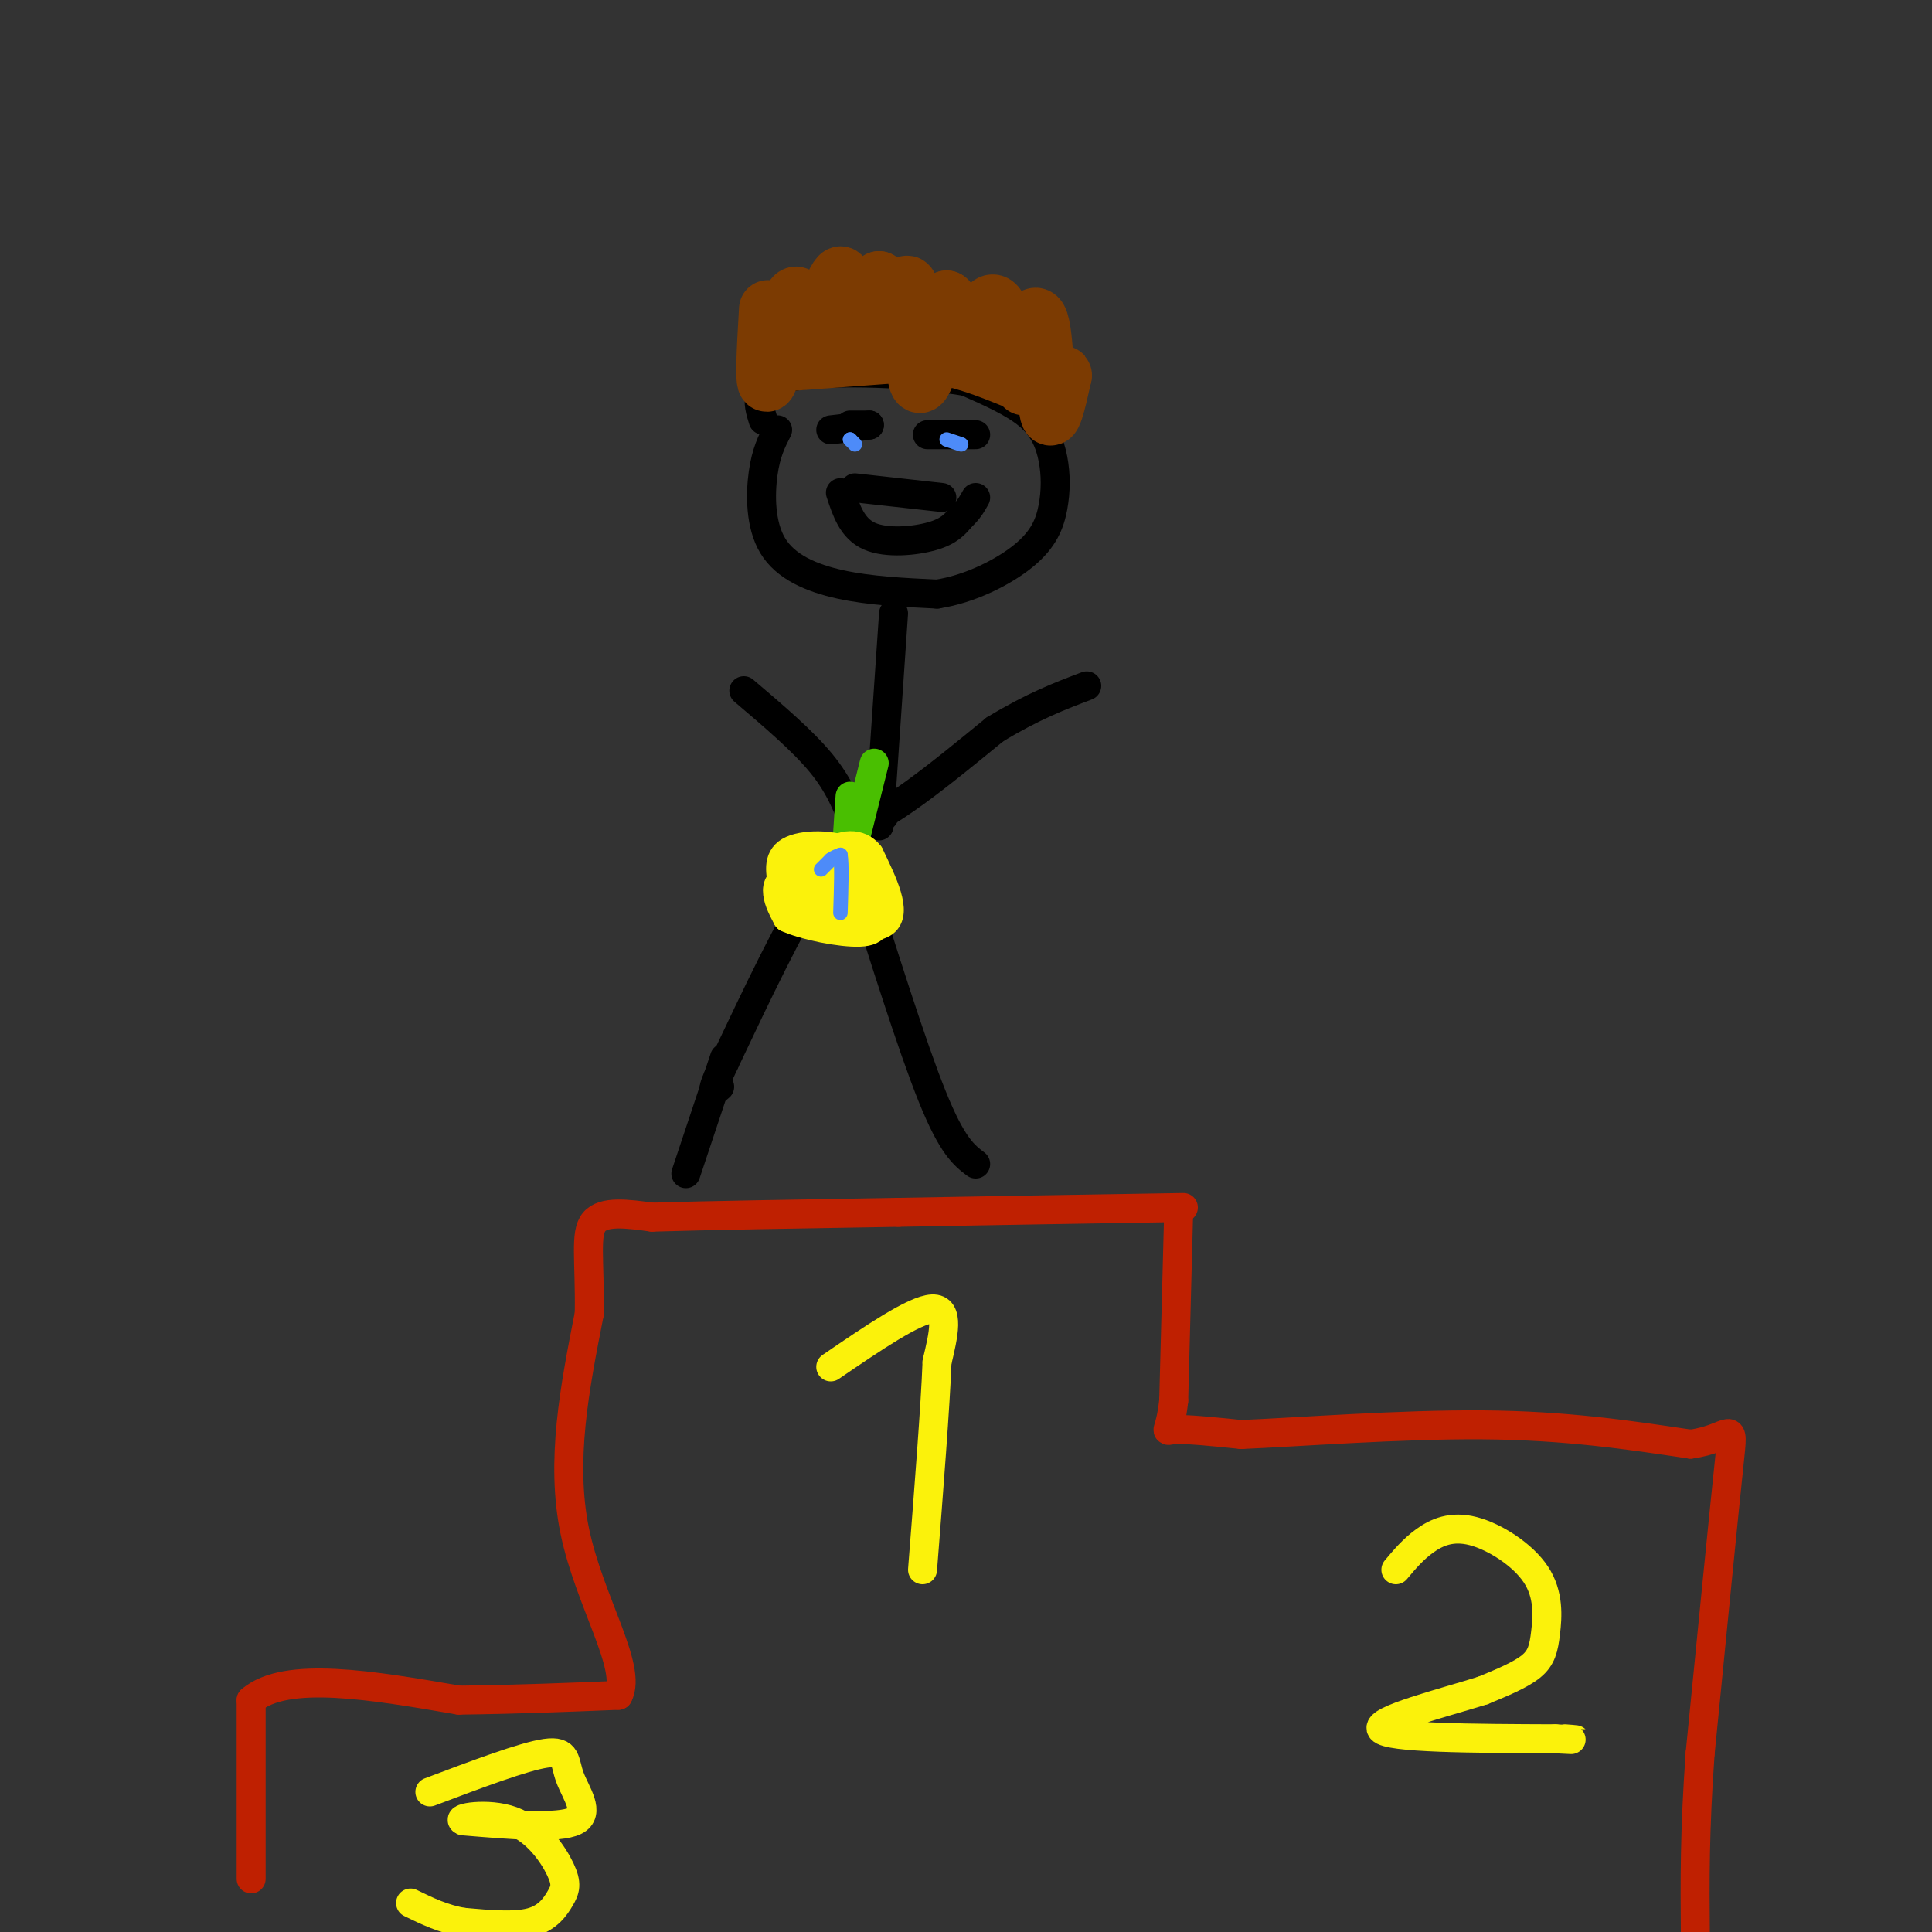 <svg viewBox='0 0 400 400' version='1.1' xmlns='http://www.w3.org/2000/svg' xmlns:xlink='http://www.w3.org/1999/xlink'><rect x="0" y="0" width="400" height="400" fill="#333333" stroke="none"/><g fill='none' stroke='rgb(191,32,1)' stroke-width='6' stroke-linecap='round' stroke-linejoin='round'><path d='M52,389c0.000,0.000 0.000,-37.000 0,-37'/><path d='M52,352c7.167,-6.167 25.083,-3.083 43,0'/><path d='M95,352c12.667,-0.167 22.833,-0.583 33,-1'/><path d='M128,351c3.000,-5.711 -6.000,-19.489 -9,-34c-3.000,-14.511 0.000,-29.756 3,-45'/><path d='M122,272c0.156,-11.178 -0.956,-16.622 1,-19c1.956,-2.378 6.978,-1.689 12,-1'/><path d='M135,252c10.500,-0.333 30.750,-0.667 51,-1'/><path d='M186,251c18.333,-0.333 38.667,-0.667 59,-1'/><path d='M244,252c0.000,0.000 -1.000,38.000 -1,38'/><path d='M243,290c-0.778,7.200 -2.222,6.200 0,6c2.222,-0.200 8.111,0.400 14,1'/><path d='M257,297c11.378,-0.467 32.822,-2.133 50,-2c17.178,0.133 30.089,2.067 43,4'/><path d='M350,299c8.733,-1.156 9.067,-6.044 8,4c-1.067,10.044 -3.533,35.022 -6,60'/><path d='M352,363c-1.167,16.167 -1.083,26.583 -1,37'/></g>
<g fill='none' stroke='rgb(251,242,11)' stroke-width='6' stroke-linecap='round' stroke-linejoin='round'><path d='M172,283c8.667,-5.917 17.333,-11.833 21,-12c3.667,-0.167 2.333,5.417 1,11'/><path d='M194,282c-0.333,9.000 -1.667,26.000 -3,43'/><path d='M289,325c1.779,-2.121 3.559,-4.242 6,-6c2.441,-1.758 5.544,-3.153 10,-2c4.456,1.153 10.267,4.856 13,9c2.733,4.144 2.390,8.731 2,12c-0.390,3.269 -0.826,5.220 -3,7c-2.174,1.780 -6.087,3.390 -10,5'/><path d='M307,350c-7.822,2.467 -22.378,6.133 -21,8c1.378,1.867 18.689,1.933 36,2'/><path d='M322,360c6.333,0.333 4.167,0.167 2,0'/><path d='M89,371c9.744,-3.679 19.488,-7.357 24,-8c4.512,-0.643 3.792,1.750 5,5c1.208,3.250 4.345,7.357 1,9c-3.345,1.643 -13.173,0.821 -23,0'/><path d='M96,377c-1.886,-0.531 4.898,-1.858 10,0c5.102,1.858 8.522,6.900 10,10c1.478,3.100 1.013,4.258 0,6c-1.013,1.742 -2.575,4.069 -6,5c-3.425,0.931 -8.712,0.465 -14,0'/><path d='M96,398c-4.167,-0.667 -7.583,-2.333 -11,-4'/></g>
<g fill='none' stroke='rgb(0,0,0)' stroke-width='6' stroke-linecap='round' stroke-linejoin='round'><path d='M161,89c-1.196,2.333 -2.393,4.667 -3,9c-0.607,4.333 -0.625,10.667 2,15c2.625,4.333 7.893,6.667 14,8c6.107,1.333 13.054,1.667 20,2'/><path d='M194,123c6.817,-1.026 13.860,-4.590 18,-8c4.140,-3.410 5.378,-6.667 6,-10c0.622,-3.333 0.629,-6.744 0,-10c-0.629,-3.256 -1.894,-6.359 -5,-9c-3.106,-2.641 -8.053,-4.821 -13,-7'/><path d='M200,79c-9.756,-1.711 -27.644,-2.489 -36,-1c-8.356,1.489 -7.178,5.244 -6,9'/><path d='M185,127c0.000,0.000 -3.000,44.000 -3,44'/><path d='M154,143c6.083,5.167 12.167,10.333 16,15c3.833,4.667 5.417,8.833 7,13'/><path d='M177,171c6.000,-1.167 17.500,-10.583 29,-20'/><path d='M206,151c8.000,-4.833 13.500,-6.917 19,-9'/><path d='M183,169c-4.250,2.750 -8.500,5.500 -14,14c-5.500,8.500 -12.250,22.750 -19,37'/><path d='M150,220c-3.333,7.000 -2.167,6.000 -1,5'/><path d='M177,179c5.917,18.833 11.833,37.667 16,48c4.167,10.333 6.583,12.167 9,14'/><path d='M150,219c0.000,0.000 -8.000,24.000 -8,24'/></g>
<g fill='none' stroke='rgb(73,191,1)' stroke-width='6' stroke-linecap='round' stroke-linejoin='round'><path d='M181,158c0.000,0.000 -5.000,20.000 -5,20'/><path d='M176,178c-0.733,-0.444 -0.067,-11.556 0,-13c0.067,-1.444 -0.467,6.778 -1,15'/></g>
<g fill='none' stroke='rgb(251,242,11)' stroke-width='6' stroke-linecap='round' stroke-linejoin='round'><path d='M172,180c-2.667,0.250 -5.333,0.500 -6,2c-0.667,1.500 0.667,4.250 2,7'/><path d='M168,189c3.778,2.156 12.222,4.044 15,2c2.778,-2.044 -0.111,-8.022 -3,-14'/><path d='M180,177c-2.024,-2.690 -5.583,-2.417 -9,0c-3.417,2.417 -6.690,6.976 -7,9c-0.310,2.024 2.345,1.512 5,1'/><path d='M169,187c2.110,0.541 4.885,1.392 7,1c2.115,-0.392 3.569,-2.029 4,-4c0.431,-1.971 -0.163,-4.278 -2,-5c-1.837,-0.722 -4.919,0.139 -8,1'/><path d='M170,180c-2.429,0.738 -4.500,2.083 -3,3c1.500,0.917 6.571,1.405 9,1c2.429,-0.405 2.214,-1.702 2,-3'/><path d='M178,181c-2.369,-0.643 -9.292,-0.750 -13,0c-3.708,0.750 -4.202,2.357 -4,4c0.202,1.643 1.101,3.321 2,5'/><path d='M163,190c3.476,1.619 11.167,3.167 15,3c3.833,-0.167 3.810,-2.048 3,-5c-0.810,-2.952 -2.405,-6.976 -4,-11'/><path d='M177,177c-3.422,-2.244 -9.978,-2.356 -13,-1c-3.022,1.356 -2.511,4.178 -2,7'/></g>
<g fill='none' stroke='rgb(0,0,0)' stroke-width='6' stroke-linecap='round' stroke-linejoin='round'><path d='M176,88c0.000,0.000 4.000,0.000 4,0'/><path d='M180,88c-0.667,0.167 -4.333,0.583 -8,1'/><path d='M192,90c0.000,0.000 10.000,0.000 10,0'/><path d='M174,102c1.222,3.711 2.444,7.422 6,9c3.556,1.578 9.444,1.022 13,0c3.556,-1.022 4.778,-2.511 6,-4'/><path d='M199,107c1.500,-1.333 2.250,-2.667 3,-4'/><path d='M177,101c0.000,0.000 18.000,2.000 18,2'/></g>
<g fill='none' stroke='rgb(124,59,2)' stroke-width='12' stroke-linecap='round' stroke-linejoin='round'><path d='M159,64c-0.489,8.422 -0.978,16.844 0,15c0.978,-1.844 3.422,-13.956 5,-17c1.578,-3.044 2.289,2.978 3,9'/><path d='M167,71c2.071,-2.619 5.750,-13.667 7,-14c1.250,-0.333 0.071,10.048 1,12c0.929,1.952 3.964,-4.524 7,-11'/><path d='M182,58c1.019,2.630 0.067,14.705 1,14c0.933,-0.705 3.751,-14.190 5,-13c1.249,1.190 0.928,17.054 2,20c1.072,2.946 3.536,-7.027 6,-17'/><path d='M196,62c1.298,0.286 1.542,9.500 3,10c1.458,0.500 4.131,-7.714 6,-9c1.869,-1.286 2.935,4.357 4,10'/><path d='M209,73c1.893,-1.250 4.625,-9.375 6,-7c1.375,2.375 1.393,15.250 2,19c0.607,3.750 1.804,-1.625 3,-7'/><path d='M220,78c0.333,-1.000 -0.333,0.000 -1,1'/><path d='M163,75c0.000,0.000 27.000,-2.000 27,-2'/><path d='M190,73c8.000,0.667 14.500,3.333 21,6'/><path d='M211,79c3.667,1.167 2.333,1.083 1,1'/></g>
<g fill='none' stroke='rgb(77,139,249)' stroke-width='3' stroke-linecap='round' stroke-linejoin='round'><path d='M177,92c0.000,0.000 -1.000,-1.000 -1,-1'/><path d='M176,91c-0.167,-0.167 -0.083,-0.083 0,0'/><path d='M196,91c0.000,0.000 3.000,1.000 3,1'/><path d='M170,180c0.000,0.000 2.000,-2.000 2,-2'/><path d='M172,178c0.667,-0.500 1.333,-0.750 2,-1'/><path d='M174,177c0.333,1.833 0.167,6.917 0,12'/></g>
</svg>